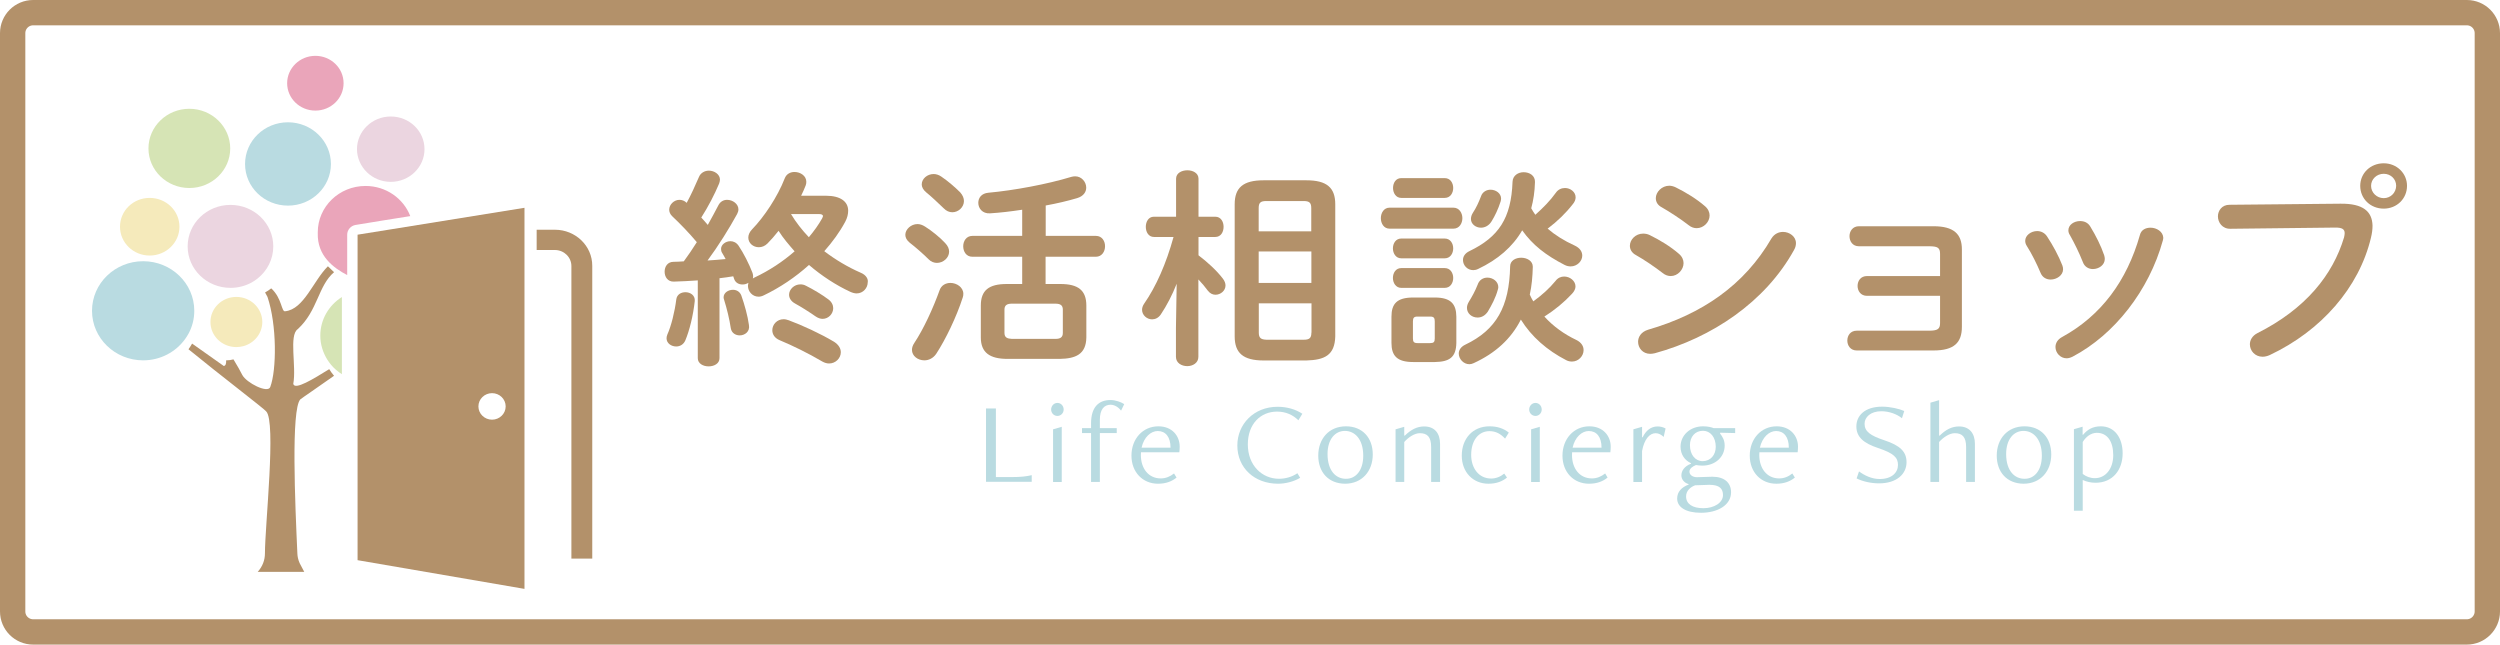 <?xml version="1.0" encoding="utf-8"?>
<!-- Generator: Adobe Illustrator 27.9.6, SVG Export Plug-In . SVG Version: 9.03 Build 54986)  -->
<svg version="1.1" id="レイヤー_1" xmlns="http://www.w3.org/2000/svg" xmlns:xlink="http://www.w3.org/1999/xlink" x="0px"
	 y="0px" viewBox="0 0 2073 534.5" style="enable-background:new 0 0 2073 534.5;" xml:space="preserve">
<style type="text/css">
	.st0{fill:none;stroke:#B3916A;stroke-width:21;stroke-miterlimit:10;}
	.st1{fill:#B3916A;}
	.st2{fill:#B9DBE1;}
	.st3{fill:#D6E4B5;}
	.st4{fill:#EBD5E0;}
	.st5{fill:#F5EABB;}
	.st6{fill:#EAA5BA;}
</style>
<path class="st0" d="M2045.5,524H27.5c-9.4,0-17-7.6-17-17V27.5c0-9.4,7.6-17,17-17h2018c9.4,0,17,7.6,17,17V507
	C2062.5,516.3,2054.9,524,2045.5,524z"/>
<g>
	<path class="st1" d="M676.2,262.3c2,1.4,4.1,2.1,5.9,2.1c4.9,0,8.8-4.2,8.8-8.9c0-2.5-1.3-5.3-4.1-7.3c-5.2-3.9-12.4-8.2-18.4-11.2
		c-1.6-0.9-3.2-1.2-4.7-1.2c-5.2,0-9.4,4.2-9.4,8.6c0,2.6,1.5,5.4,5,7.3C664.2,254.4,670.3,258.2,676.2,262.3"/>
	<path class="st1" d="M568.4,242.3c-3.6,0-7,1.8-7.6,5.8c-1.3,10.5-4.3,22.4-7.4,29.2c-0.5,1.1-0.7,2.3-0.7,3.2c0,4.2,4,6.8,8,6.8
		c3.1,0,6.1-1.6,7.6-5.1c3.4-8.1,6.5-20.5,7.8-32.6C576.5,244.8,572.3,242.3,568.4,242.3"/>
	<path class="st1" d="M614.7,245c-1.3-3.3-4.1-4.7-6.9-4.7c-4,0-7.8,2.5-7.8,6.3c0,0.7,0.2,1.2,0.4,1.9c2.3,7.3,4.5,16.3,5.6,23.8
		c0.7,3.9,4,5.8,7.4,5.8c4.1,0,8.7-3.1,7.6-8.7C620,261.9,617.4,252.7,614.7,245"/>
	<path class="st1" d="M691.6,283.4c-11.4-6.8-26.2-13.6-37.5-17.8c-1.4-0.5-2.9-0.9-4.3-0.9c-5.6,0-9.4,4.5-9.4,9.1
		c0,3.3,1.8,6.5,6.1,8.3c10.8,4.5,23.5,10.7,35.4,17.7c2,1.1,3.8,1.6,5.6,1.6c5.4,0,9.7-4.4,9.7-9.3
		C697.2,289,695.5,285.9,691.6,283.4"/>
	<path class="st1" d="M713.6,226.1c-10.5-4.6-20.8-10.7-30.1-17.8c6.8-7.7,12.8-15.9,17.3-24.3c1.8-3.3,2.5-6.5,2.5-9.3
		c0-7.5-6.3-12.4-18.4-12.4h-20.6c1.5-3,2.7-5.8,3.8-8.6c0.4-1,0.5-2.1,0.5-3c0-4.9-4.9-8.1-9.8-8.1c-3.4,0-6.7,1.6-8.1,5.3
		c-6,15.4-17.1,32-27.1,42.3c-2.2,2.3-3.1,4.7-3.1,6.8c0,4.6,4,8,8.7,8c2.5,0,5-0.9,7.2-3.1c3.1-3.1,6.1-6.6,9.2-10.5
		c3.8,6.1,8.5,11.5,13.3,17c-9.6,8.4-20.9,15.9-33.2,21.7c-0.5,0.2-1.1,0.5-1.4,0.9c0-0.7,0.2-1.2,0.2-1.9c0-0.9-0.2-1.7-0.5-2.8
		c-2.9-7.5-7.4-16.4-11.6-22.6c-1.8-2.6-4.3-3.7-6.7-3.7c-4.1,0-7.8,2.9-7.8,6.4c0,1,0.2,2.3,0.9,3.3c0.9,1.6,2,3.3,2.9,5.1
		c-5.1,0.5-9.9,0.9-15,1.2c8.7-11.7,18-26.6,24.5-38.5c0.7-1.4,1.1-2.6,1.1-3.9c0-4.5-4.7-7.9-9.4-7.9c-2.9,0-5.6,1.4-7.2,4.5
		c-2.5,4.9-5.6,10.5-8.8,16.3c-1.8-2.1-3.6-4.2-5.4-6.1c5.8-9.1,11-19.1,14.8-28.2c0.3-1,0.7-2.1,0.7-3.2c0-4.5-4.7-7.5-9.2-7.5
		c-3.4,0-6.9,1.8-8.3,5.4c-3.1,7.2-6.5,14.7-10.1,21.3c-1.8-1.8-4-2.5-6-2.5c-4.5,0-8.5,3.9-8.5,8.2c0,1.7,0.7,3.7,2.5,5.4
		c6.9,6.5,14.1,14,20.4,21.5c-3.4,5.4-7,10.8-10.8,15.9c-2.9,0.2-5.8,0.4-8.5,0.4c-5,0-7.4,4-7.4,8.2c0,4.2,2.5,8.4,7.7,8.2
		c6.3-0.2,13-0.5,19.8-1v64.5c0,4.5,4.5,6.8,9,6.8c4.5,0,9-2.3,9-6.8v-66.3c3.8-0.5,7.6-0.9,11.4-1.6c0.2,0.7,0.5,1.4,0.7,2.1
		c1.1,3.3,4,4.7,7,4.7c1.8,0,3.4-0.5,4.9-1.4c-0.2,0.9-0.4,1.7-0.4,2.6c0,4.5,3.6,8.9,8.8,8.9c1.3,0,2.7-0.3,4.3-1.1
		c13.2-6.3,26.2-15,37.5-25.2c10.6,9.1,22.5,16.8,34.1,22.2c2,0.9,3.8,1.4,5.4,1.4c5.4,0,9.2-4.6,9.2-9.1
		C720.1,231.5,718.3,228,713.6,226.1 M681.7,181.1c-2.9,5.2-6.7,10.5-11,15.6c-5.6-5.9-10.6-12.2-14.8-19.2h23.1
		c2.2,0,3.4,0.5,3.4,1.8C682.4,179.7,682,180.2,681.7,181.1"/>
	<path class="st1" d="M782.5,172.7c2.2,2.3,4.7,3.3,7.2,3.3c5,0,9.6-4.2,9.6-9.3c0-2.3-0.9-4.7-3.1-7.2c-4.5-4.5-10.5-9.6-15.7-13.1
		c-2-1.4-4.3-2.1-6.3-2.1c-5.4,0-9.9,4-9.9,8.6c0,2.1,1.1,4.4,3.6,6.5C772,162.7,777.6,168,782.5,172.7"/>
	<path class="st1" d="M908.8,195.6h-41.7v-25.2c9.4-1.7,18.2-3.8,26-6.1c5.4-1.6,7.6-5.2,7.6-8.7c0-4.7-3.8-9.4-9.2-9.4
		c-1.1,0-2.2,0.2-3.3,0.5c-20,6.1-47.6,11.2-68.5,13.1c-6,0.5-8.5,4.4-8.5,8.4c0,4.5,3.4,9.1,9.7,8.7c8.3-0.5,17.5-1.6,26.7-3v21.7
		h-41.3c-5.1,0-7.6,4.4-7.6,8.6c0,4.4,2.5,8.7,7.6,8.7h41.3v22.6h-12.8c-14.8,0-21.5,5.2-21.5,17.9v26.4c0,12.6,7.4,17.8,22.2,17.8
		h43.1c13.2-0.2,22-3.7,22.2-17.8v-26.4c0-12.6-6.7-17.9-21.5-17.9h-12.3v-22.6h41.7c5,0,7.6-4.4,7.6-8.6
		C916.4,200,913.8,195.6,908.8,195.6 M875.2,251.8c4.1,0,6.1,1.4,6.1,4.9v19.4c0,3.5-2,4.9-6.1,4.9H839c-3.6-0.2-6.1-1-6.1-4.9
		v-19.4c0-3.5,2-4.9,6.1-4.9H875.2z"/>
	<path class="st1" d="M788.1,234.6c-3.8,0-7.6,1.9-9,6.1c-5.4,15-13.2,32-20.9,43.6c-1.4,2.1-2,4-2,5.8c0,5.1,4.9,8.7,10.3,8.7
		c3.4,0,7.2-1.6,9.8-5.4c7.9-12.1,16.8-30.6,22-46.7c0.4-1,0.5-2.1,0.5-3.2C798.7,238.2,793.3,234.6,788.1,234.6"/>
	<path class="st1" d="M776.9,218c5.2,0,10.1-4.2,10.1-9.3c0-2.3-0.9-4.7-3.3-7.2c-4.3-4.7-11.2-10.2-16.6-13.6
		c-2.2-1.4-4.3-2.1-6.3-2.1c-5.4,0-10.1,4.4-10.1,8.9c0,2.3,1.1,4.5,3.8,6.7c4.1,3.1,11,9.1,15.5,13.6
		C772,217.1,774.6,218,776.9,218"/>
	<path class="st1" d="M1083.2,149.5h-35.4c-17,0-24,6.1-24,19.9v109.5c0,13.8,7,20,24,20h35.4c15-0.4,23.6-4.2,24-20V169.4
		C1107.2,155.6,1100.2,149.5,1083.2,149.5 M1087.4,275.8c0,4.4-1.5,5.9-6.3,5.9h-31c-4.5-0.2-6.3-1.4-6.3-5.9v-24.3h43.7V275.8z
		 M1087.4,234.6h-43.7v-26.1h43.7V234.6z M1087.4,191.8h-43.7v-19.2c0-4.4,1.4-5.9,6.3-5.9h31c4.9,0,6.3,1.6,6.3,5.9V191.8z"/>
	<path class="st1" d="M993.8,211.7v-15.2h13.9c4.7,0,6.9-4.2,6.9-8.4c0-4.2-2.2-8.4-6.9-8.4h-13.9v-31.5c0-4.7-4.7-7-9.2-7
		c-4.7,0-9.4,2.3-9.4,7v31.5h-18.4c-4.5,0-6.7,4.2-6.7,8.4c0,4.2,2.2,8.4,6.8,8.4h16.2c-6.1,22.1-14.4,41-24.5,55.5
		c-1.1,1.7-1.6,3.3-1.6,4.9c0,4.4,4,7.9,8.3,7.9c2.5,0,5.2-1.1,7.2-4c4.9-7.3,9.6-16.3,13.2-25.5l-0.6,36.4v24.2
		c0,5.1,4.7,7.7,9.4,7.7c4.5,0,9.2-2.6,9.2-7.7v-64.2c2.9,3,5.6,6.3,7.9,9.4c1.8,2.3,4,3.3,6.3,3.3c4.2,0,8.3-3.3,8.3-7.7
		c0-1.7-0.7-3.8-2.3-5.8C1008.7,224.1,1000.8,217,993.8,211.7"/>
	<path class="st1" d="M1161.9,214.2h36.1c4.7,0,7-4.2,7-8.2c0-4.2-2.4-8.2-7-8.2h-36.1c-4.5,0-6.9,4-6.9,8.2
		C1155,210,1157.4,214.2,1161.9,214.2"/>
	<path class="st1" d="M1189.7,246.7h-17.9c-13.5,0-18,5.2-18,15.9v21.7c0,10.6,4.5,15.9,18,15.9h17.9c12.1-0.2,17.7-3.8,17.9-15.9
		v-21.7C1207.5,252,1203,246.7,1189.7,246.7 M1189.7,280.7c0,2.9-0.9,3.8-3.8,3.8h-10.5c-2.9,0-3.8-1-3.8-3.8v-14.2c0-3,0.9-4,3.8-4
		h10.5c2.9,0,3.8,1,3.8,4V280.7z"/>
	<path class="st1" d="M1307.1,281.9c-9.9-4.7-19.1-11.2-26.5-19.4c8.8-5.6,16.4-11.9,22.9-18.9c2-2.1,2.9-4.2,2.9-6.1
		c0-4.5-4.5-8.2-9.4-8.2c-2.5,0-5.2,1-7.2,3.7c-5,6.1-11.2,11.7-18.4,16.9c-1.1-1.7-2-3.7-2.9-5.6c1.6-7.2,2.3-14.9,2.5-23.1
		c0-4.9-4.9-7.5-9.6-7.5c-4.7,0-9.2,2.4-9.2,7.2c-0.7,33.4-11.4,52.6-37.2,64.9c-3.8,1.8-5.4,4.7-5.4,7.3c0,4.6,4,8.9,8.8,8.9
		c1.1,0,2.4-0.3,3.6-0.9c17.9-8.2,31-20.1,39.1-36.1c8.8,14.2,21.8,25.5,37.5,33.6c1.6,0.9,3.4,1.2,4.9,1.2c5.4,0,9.6-4.6,9.6-9.4
		C1313.2,287.3,1311.4,284,1307.1,281.9"/>
	<path class="st1" d="M1236.9,183.4c2.7-4.4,5.4-10,7.4-16.3c0.2-0.9,0.4-1.6,0.4-2.4c0-4.4-4.3-7.4-8.8-7.4c-3.2,0-6.7,1.8-7.9,5.6
		c-2,5.2-3.9,9.3-6.7,13.6c-1.1,1.7-1.6,3.5-1.6,5.1c0,4.2,4,7.2,8.3,7.2C1231.2,188.8,1234.6,187.2,1236.9,183.4"/>
	<path class="st1" d="M1225.2,236.2c-2,5.1-4.5,9.6-7.2,14c-1.1,1.8-1.6,3.5-1.6,5.1c0,4.7,4.1,8,8.8,8c3.1,0,6.1-1.4,8.5-4.9
		c3.2-5.4,6.5-11.5,8.3-18.2c0.2-0.7,0.4-1.4,0.4-2.1c0-4.7-4.5-7.9-9-7.9C1229.9,230.2,1226.6,232,1225.2,236.2"/>
	<path class="st1" d="M1213.1,215.6c0,4.4,3.6,8.4,8.5,8.4c1.3,0,2.7-0.3,4.1-1c16.2-7.7,28.5-18.2,36.5-32
		c8.7,12.2,19.5,20.6,35.2,28.7c1.8,0.9,3.4,1.2,5,1.2c5.4,0,9.6-4.4,9.6-8.9c0-3.2-1.8-6.3-6.3-8.4c-8.8-4-16.1-8.6-22.4-14
		c8.1-6.1,15-12.8,20.7-20.1c1.8-2.1,2.5-4,2.5-5.9c0-4.4-4.3-7.7-8.8-7.7c-2.9,0-5.8,1.2-7.8,4.2c-4.5,6.3-10.3,12.2-16.8,18
		c-1.3-1.7-2.3-3.5-3.4-5.4c1.8-6.6,2.9-13.8,3.1-21.7c0.2-5.4-4.5-8.2-9.4-8.2c-4.5,0-9,2.7-9.2,7.9c-1.1,30.3-11.5,45.8-35.7,57.5
		C1214.7,210,1213.1,212.8,1213.1,215.6"/>
	<path class="st1" d="M1161.9,238.7h36.1c4.7,0,7-4.2,7-8.2c0-4.2-2.4-8.2-7-8.2h-36.1c-4.5,0-6.9,4-6.9,8.2
		C1155,234.5,1157.4,238.7,1161.9,238.7"/>
	<path class="st1" d="M1198,164.1c4.7,0,7-4.2,7-8.2c0-4.2-2.4-8.2-7-8.2h-36.1c-4.5,0-6.8,4-6.8,8.2c0,4,2.3,8.2,6.8,8.2H1198z"/>
	<path class="st1" d="M1205.2,172.2h-53c-4.7,0-7.2,4.4-7.2,8.7c0,4.4,2.5,8.7,7.2,8.7h53c4.9,0,7.4-4.4,7.4-8.7
		C1212.6,176.6,1210,172.2,1205.2,172.2"/>
	<path class="st1" d="M1478.5,192.3c-3.6,0-7.2,1.6-9.6,5.4c-22.5,38.8-57.7,62.8-102.3,75.7c-5.8,1.8-8.3,6-8.3,10
		c0,5.1,3.8,10,10.1,10c1.1,0,2.5-0.2,3.8-0.5c47.1-12.9,91.5-42.3,115.4-85.6c1.1-1.9,1.6-3.8,1.6-5.6
		C1489.3,196.2,1483.9,192.3,1478.5,192.3"/>
	<path class="st1" d="M1400.2,186.7c2.2,1.8,4.5,2.5,6.7,2.5c5.8,0,10.7-5.1,10.7-10.5c0-2.6-1.1-5.4-3.8-7.7
		c-7-6.1-16.1-11.6-24.2-15.6c-1.8-0.9-3.8-1.4-5.4-1.4c-6.3,0-11.2,5.3-11.2,10.3c0,3,1.4,5.8,5.1,7.7
		C1384.3,175.5,1393.9,181.8,1400.2,186.7"/>
	<path class="st1" d="M1385.4,228.9c5.8,0,10.6-5.3,10.6-10.7c0-2.6-1.1-5.4-3.8-7.7c-7-6.1-15.9-11.5-24.3-15.6
		c-1.8-0.9-3.8-1.2-5.4-1.2c-6.3,0-11,5-11,10.1c0,2.8,1.4,5.8,5,7.7c6.3,3.5,15.9,10,22.2,14.9
		C1380.9,228.2,1383.2,228.9,1385.4,228.9"/>
	<path class="st1" d="M1603.3,187.6h-61.9c-5.2,0-7.8,4.2-7.8,8.2c0,4.2,2.5,8.4,7.8,8.4h58.1c7.2,0,9.2,1.2,9.2,6.3v18.4h-60.6
		c-5.2,0-7.8,4-7.8,8.2c0,4,2.5,8.2,7.8,8.2h60.6v22.6c0,4.9-2,6.3-9.2,6.3h-59.9c-5.2,0-7.8,4-7.8,8.2c0,4,2.5,8.2,7.8,8.2h63.7
		c16.8,0,23.5-6.3,23.5-19.6v-64.2C1626.8,194.1,1620.1,187.6,1603.3,187.6"/>
	<path class="st1" d="M1783.2,188.8c-4,0-7.8,1.8-8.8,6.1c-10.8,38-32.1,66.8-64.4,84.5c-4,2.1-5.6,5.3-5.6,8.4c0,4.7,4,9.3,9.2,9.3
		c1.6,0,3.3-0.5,5.1-1.4c34.6-18.2,63.3-54.9,74.7-96.2c0.2-0.9,0.4-1.6,0.4-2.3C1793.6,192,1788.2,188.8,1783.2,188.8"/>
	<path class="st1" d="M1710.7,223.3c0-1.1-0.2-2.1-0.6-3.2c-3.1-8-7.9-16.8-12.6-23.9c-2-3.2-5.2-4.6-8.3-4.6c-5,0-9.9,3.5-9.9,8.1
		c0,1.4,0.4,2.8,1.3,4.2c4.2,6.6,8.3,14.9,11.5,22.5c1.6,3.8,4.9,5.4,8.3,5.4C1705.4,231.8,1710.7,228.3,1710.7,223.3"/>
	<path class="st1" d="M1727.1,217.3c1.4,4,4.9,5.8,8.3,5.8c4.9,0,9.9-3.3,9.9-8.4c0-0.9-0.2-1.9-0.5-3c-2.7-8-7-16.4-11.5-23.8
		c-2-3.4-5.2-4.6-8.5-4.6c-5,0-9.7,3.1-9.7,7.7c0,1.3,0.4,2.7,1.3,4C1720.2,201.8,1724,209.5,1727.1,217.3"/>
	<path class="st1" d="M1940.7,168.9l-92,0.9c-6.3,0-9.6,4.9-9.6,9.6c0,5,3.6,10.5,10.5,10.3l87-1c5.2,0,7.6,1.2,7.6,4.6
		c0,1-0.2,2.1-0.5,3.5c-9.4,31.3-31.9,59.3-71.8,79.4c-4.5,2.3-6.3,6-6.3,9.3c0,5.4,4.3,10.3,10.5,10.3c1.8,0,3.8-0.4,6-1.4
		c42.6-20.1,74-55.8,83.9-97.3c0.9-3.7,1.3-7,1.3-10C1967,175.4,1959.6,168.7,1940.7,168.9"/>
	<path class="st1" d="M1976.6,135.4c-11,0-19.5,8.2-19.5,18.7c0,10.7,8.5,18.9,19.5,18.9c10.8,0,19.3-8.2,19.3-18.9
		C1995.9,143.7,1987.4,135.4,1976.6,135.4 M1976.6,164.3c-5.8,0-10.5-4.6-10.5-10.2c0-5.6,4.7-10,10.5-10c5.8,0,10.3,4.4,10.3,10
		C1986.8,159.8,1982.3,164.3,1976.6,164.3"/>
	<path class="st2" d="M817.6,399.6v-60.9h8.2v56.9h12.6c8.4,0,12.8-0.6,17.1-1.6v5.5H817.6z"/>
	<path class="st2" d="M871.6,339.6c0-3,2.3-5.5,5.2-5.5c2.9,0,5.2,2.4,5.2,5.5c0,2.9-2.3,5.3-5.2,5.3
		C873.9,344.9,871.6,342.5,871.6,339.6 M873.2,399.6v-43.6l7.2-2.1v45.8H873.2z"/>
	<path class="st2" d="M904.7,399.6v-40.5h-7.5V355h7.5v-3.9c0-13.7,6.5-19.4,16.1-19.4c4.3,0,8.8,1.7,11.4,3.4l-2.6,5.4
		c-1.7-2.3-5-4.9-8.7-4.9c-5.3,0-8.9,3.8-8.9,12.5v6.9h14v4.1h-14v40.5H904.7z"/>
	<path class="st2" d="M975.6,396c-3.8,3.1-8.7,5.1-15.4,5.1c-12.6,0-22-9.5-22-23.3c0-13.9,9.4-24.3,22.3-24.3
		c11.4,0,17.7,7.9,17.7,16.9c0,1.3-0.1,3.2-0.3,4.6h-31.8c-0.1,0.8-0.1,1.7-0.1,2.3c0,11,6.2,19.4,16.5,19.4c4.1,0,7.7-1.5,11-4.1
		L975.6,396z M970.6,371.2c0-8.9-4.1-13.8-10.6-13.8c-5.7,0-11.5,5.1-13.4,13.8H970.6z"/>
	<path class="st2" d="M1078.1,396.2c-5,3-11.9,4.9-18.3,4.9c-19.6,0-33.8-13.1-33.8-31.7c0-17.6,13.6-32.1,33.4-32.1
		c7.7,0,15,2.1,20.5,5.8l-3.3,5.4c-4.6-4.6-10.6-7.2-17.7-7.2c-13.5,0-24.2,10.1-24.2,27.2c0,17.5,11.9,28.5,25.8,28.5
		c5.5,0,11-1.6,15.3-4.6L1078.1,396.2z"/>
	<path class="st2" d="M1093.1,377.8c0-13.9,8.8-24.3,23-24.3c13.6,0,22.2,9.5,22.2,23.3c0,13.9-8.9,24.3-23,24.3
		C1101.6,401,1093.1,391.6,1093.1,377.8 M1130.4,377.9c0-14-7.2-20.6-15.2-20.6c-8.1,0-14.4,6.9-14.4,19.2c0,14,7.1,20.5,15.1,20.5
		C1124.1,397.2,1130.4,390.2,1130.4,377.9"/>
	<path class="st2" d="M1186.7,399.6v-28.9c0-8.5-3.2-11.5-9.4-11.5c-4.3,0-9.4,3.3-12.9,7.3v33.1h-7.2v-43.6l7.2-2.1v7.3h0.5
		c5.1-5,10.2-7.6,16-7.6c8.8,0,13.2,5.8,13.2,14.4v31.6H1186.7z"/>
	<path class="st2" d="M1249.6,396c-3.8,3.1-8.7,5.1-15.4,5.1c-12.7,0-22.1-9.5-22.1-23.3c0-13.9,8.9-24.3,23-24.3
		c6.2,0,11.5,1.6,16,5.2l-3.1,5c-3.6-3.9-7.6-6.2-12.9-6.2c-9.2,0-15.2,7.9-15.2,19.7c0,11,6.3,19.6,16.6,19.6
		c3.9,0,7.7-1.5,10.8-4.1L1249.6,396z"/>
	<path class="st2" d="M1268,339.6c0-3,2.3-5.5,5.2-5.5c2.9,0,5.2,2.4,5.2,5.5c0,2.9-2.3,5.3-5.2,5.3
		C1270.3,344.9,1268,342.5,1268,339.6 M1269.6,399.6v-43.6l7.2-2.1v45.8H1269.6z"/>
	<path class="st2" d="M1333,396c-3.8,3.1-8.7,5.1-15.4,5.1c-12.7,0-22-9.5-22-23.3c0-13.9,9.4-24.3,22.3-24.3
		c11.3,0,17.7,7.9,17.7,16.9c0,1.3-0.1,3.2-0.3,4.6h-31.7c-0.1,0.8-0.1,1.7-0.1,2.3c0,11,6.2,19.4,16.5,19.4c4.1,0,7.7-1.5,11-4.1
		L1333,396z M1328,371.2c0-8.9-4.1-13.8-10.6-13.8c-5.7,0-11.5,5.1-13.4,13.8H1328z"/>
	<path class="st2" d="M1354.4,399.6v-43.6l7.2-2.1v8.7h0.5c2.6-5.5,6.8-9,12.4-9c2.3,0,4.6,0.6,6.6,1.7l-1.6,7
		c-1.8-1.8-4.2-3.1-6.6-3.1c-5.1,0-9.5,5-11.3,14.8v25.7H1354.4z"/>
	<path class="st2" d="M1400.3,401.4c-3.5-0.8-6.1-3.8-6.1-7.2c0-3.8,2.5-7.6,8-9.7v-0.4c-5.1-2.3-8.7-7.2-8.7-13.7
		c0-9.5,8-16.9,18.7-16.9c4,0,7.1,0.8,8.7,1.5h17.9v4.1l-12.5-0.3v0.7c2.1,2.8,3.8,5.5,3.8,10c0,9.4-7.8,16.6-18.5,16.6
		c-1.8,0-3.9-0.2-5.3-0.5c-2.6,1.1-5.4,2.8-5.4,5.5c0,2.6,2.5,4.6,6.3,4.6c4.6,0,8.4-0.4,12.7-0.4c10,0,15.5,5,15.5,12.9
		c0,10.7-11.2,17-24.9,17c-12.7,0-19.8-4.7-19.8-11.8c0-5.7,3.8-9.4,9.5-11.6V401.4z M1398.1,411.6c0,6.3,5.3,9.8,14.4,9.8
		c8.8,0,16.2-4.5,16.2-10.9c0-5.3-2.9-8.5-11.3-8.5c-3.8,0-7,0.4-11.8,0.4C1401.8,403.8,1398.1,406.9,1398.1,411.6 M1422.7,370.5
		c0-8-4.5-13.3-10.6-13.3c-6.6,0-10.8,5.1-10.8,11.9c0,8,4.5,13.3,10.6,13.3C1418.5,382.3,1422.7,377.2,1422.7,370.5"/>
	<path class="st2" d="M1488.3,396c-3.8,3.1-8.7,5.1-15.4,5.1c-12.7,0-22-9.5-22-23.3c0-13.9,9.4-24.3,22.3-24.3
		c11.3,0,17.7,7.9,17.7,16.9c0,1.3-0.1,3.2-0.3,4.6h-31.7c-0.1,0.8-0.1,1.7-0.1,2.3c0,11,6.2,19.4,16.5,19.4c4.1,0,7.7-1.5,10.9-4.1
		L1488.3,396z M1483.3,371.2c0-8.9-4.1-13.8-10.6-13.8c-5.7,0-11.4,5.1-13.4,13.8H1483.3z"/>
	<path class="st2" d="M1541.5,390.9c4.5,3.3,10.5,6.3,17.1,6.3c10.3,0,15.2-5.5,15.2-11.7c0-6-3.3-9.6-16.5-14
		c-12.1-4-18-9.2-18-17.9c0-8.8,6.8-16.4,21.4-16.4c6.7,0,14.3,1.8,18.3,3.6l-1.9,6c-4-3.3-10.5-5.8-17.1-5.8c-9,0-13.9,5-13.9,10.4
		c0,6.4,4.8,9.8,16.2,13.6c13.3,4.4,18.6,9.5,18.6,18.3c0,9.6-8,17.5-22.8,17.5c-6.6,0-13.7-1.6-18.6-4.1L1541.5,390.9z"/>
	<path class="st2" d="M1630.3,399.6v-28.9c0-8.5-3.3-11.5-9.4-11.5c-4.3,0-9.4,3.3-13,7.3v33.1h-7.2v-65.7l7.2-2.1v29.4h0.5
		c5.1-5,10.1-7.6,16-7.6c8.7,0,13.2,5.8,13.2,14.4v31.6H1630.3z"/>
	<path class="st2" d="M1655.7,377.8c0-13.9,8.9-24.3,23-24.3c13.6,0,22.2,9.5,22.2,23.3c0,13.9-8.9,24.3-23,24.3
		C1664.3,401,1655.7,391.6,1655.7,377.8 M1693.1,377.9c0-14-7.2-20.6-15.2-20.6c-8.1,0-14.4,6.9-14.4,19.2c0,14,7.1,20.5,15.1,20.5
		C1686.8,397.2,1693.1,390.2,1693.1,377.9"/>
	<path class="st2" d="M1719.7,423.5v-67.6l7.2-2.1v6.7h0.4c3.6-4.3,8-7,14.7-7c11.5,0,18.1,9.6,18.1,22.4c0,13.7-8.2,24.4-22.5,24.4
		c-3.9,0-7.6-0.9-10.6-2.3v25.5H1719.7z M1727,393c2.9,2.2,6.2,3.5,10.1,3.5c8.9,0,15.2-7.9,15.2-19.1c0-11.2-4.8-18.5-13.6-18.5
		c-5,0-9.1,3.4-11.7,7.6V393z"/>
</g>
<g>
	<path class="st3" d="M283.5,296.1v-4.7v-45.1c-10.8,6.8-17.9,18.6-17.9,32c0,7.3,2.2,14.1,5.8,19.9c1,1.5,2,3,3.2,4.4
		c2.5,3,5.5,5.5,8.9,7.7V296.1z"/>
	<path class="st4" d="M155.6,204.3c0,19,15.9,34.4,35.5,34.4c6.3,0,12.2-1.6,17.3-4.3c1.8-1,3.5-2.1,5.1-3.4
		c8-6.3,13.1-15.9,13.1-26.7c0-19-15.9-34.4-35.5-34.4C171.5,169.9,155.6,185.3,155.6,204.3"/>
	<path class="st5" d="M124.1,211.9c13.6,0,24.7-10.7,24.7-23.9c0-13.2-11-23.9-24.7-23.9S99.5,174.8,99.5,188
		C99.5,201.2,110.5,211.9,124.1,211.9"/>
	<path class="st2" d="M238.8,170.5c19.7,0,35.6-15.5,35.6-34.5c0-19.1-16-34.6-35.6-34.6c-19.7,0-35.6,15.5-35.6,34.6
		C203.2,155.1,219.1,170.5,238.8,170.5"/>
	<path class="st5" d="M196,246.2c-11.9,0-21.5,9.3-21.5,20.8c0,11.5,9.5,20.7,21.3,20.8c0.1,0,0.1,0,0.2,0c2.1,0,4-0.3,5.9-0.8
		c9-2.5,15.6-10.5,15.6-20C217.5,255.6,207.9,246.2,196,246.2"/>
	<path class="st4" d="M324,150.8c15.5,0,28-12.2,28-27.1c0-15-12.5-27.1-28-27.1c-15.5,0-28,12.2-28,27.1
		C296.1,138.6,308.6,150.8,324,150.8"/>
	<path class="st6" d="M261.5,91.7c13,0,23.4-10.2,23.4-22.7c0-12.6-10.5-22.7-23.4-22.7c-12.9,0-23.4,10.2-23.4,22.7
		C238.1,81.5,248.5,91.7,261.5,91.7"/>
	<path class="st2" d="M118.7,216.6c-23.4,0-42.4,18.4-42.4,41.1c0,22.7,19,41.1,42.4,41.1c14.3,0,26.9-6.9,34.6-17.4
		c1.1-1.5,2.1-3.1,3-4.7c3.1-5.7,4.8-12.1,4.8-19C161.1,235,142.1,216.6,118.7,216.6"/>
	<path class="st6" d="M303.1,154.2c-21.9,0-39.6,17.2-39.6,38.4c0,0.2,0,0.4,0,0.6c-0.6,19,13.1,29,24.4,34.9v-8.4v-6v-19.1
		c0-4,3-7.5,7.1-8.1l24.5-4l20.7-3.3C334.6,164.6,320.1,154.2,303.1,154.2"/>
	<path class="st3" d="M157,90.2c-18.7,0-33.9,14.7-33.9,32.9c0,18.1,15.2,32.8,33.9,32.8c18.7,0,33.9-14.7,33.9-32.8
		C190.9,105,175.7,90.2,157,90.2"/>
	<path class="st1" d="M460.2,190.5H445v16.8h15.1c7.6,0,13.7,6,13.7,13.3v242.6h17.3V220.5C491.2,203.9,477.2,190.5,460.2,190.5"/>
	<path class="st1" d="M296.5,194.6v34.1v235.8l138.4,23.8v-316l-111.6,18L296.5,194.6z M408,326c6.2,0,11.3,4.9,11.3,11
		c0,6.1-5.1,11-11.3,11c-6.2,0-11.3-4.9-11.3-11C396.7,330.9,401.8,326,408,326"/>
	<path class="st1" d="M246.9,272.9c16.7-15.3,16.8-35.9,30.1-47.2l-5.1-4.9c-12.2,12.1-19.8,35.6-35.4,37.3
		c-3.2,0.8-2.6-10.8-11.6-19c-1.6,1.3-3.3,2.4-5.1,3.4c0.7,1.2,1.3,2.4,2,3.7c7.9,23.3,7.6,60.7,2.3,74.7c-2,5.6-19.8-3.5-23.2-10
		c-1.4-2.8-4.2-7.9-7.3-12.9c-1.9,0.5-3.9,0.8-5.9,0.8c-0.1,0-0.1,0-0.2,0c0.2,2.5-0.3,4.4-1.9,4.7l-26.3-18.6
		c-0.9,1.6-1.9,3.2-3,4.7c24.9,20.4,63,49.5,64.4,51.5c8.5,8.3-1,94.9-1,117.7c0,5.7-2,10.9-6,15.4h38.6c-2.3-4.2-3.5-6.7-3.8-7.2
		c-1.3-2.9-1.8-5.5-1.9-7.9c-1.9-41.6-5.3-119.4,2.4-127.9c1.1-1,15.2-10.5,28-19.6c-1.5-1.7-2.8-3.6-4-5.5
		c-13.1,8.1-28.6,17.7-29.8,12.2C245.9,303.6,239.4,278.1,246.9,272.9"/>
</g>
<g>
</g>
<g>
</g>
<g>
</g>
<g>
</g>
<g>
</g>
<g>
</g>
<g>
</g>
<g>
</g>
<g>
</g>
<g>
</g>
<g>
</g>
<g>
</g>
<g>
</g>
<g>
</g>
<g>
</g>
</svg>
